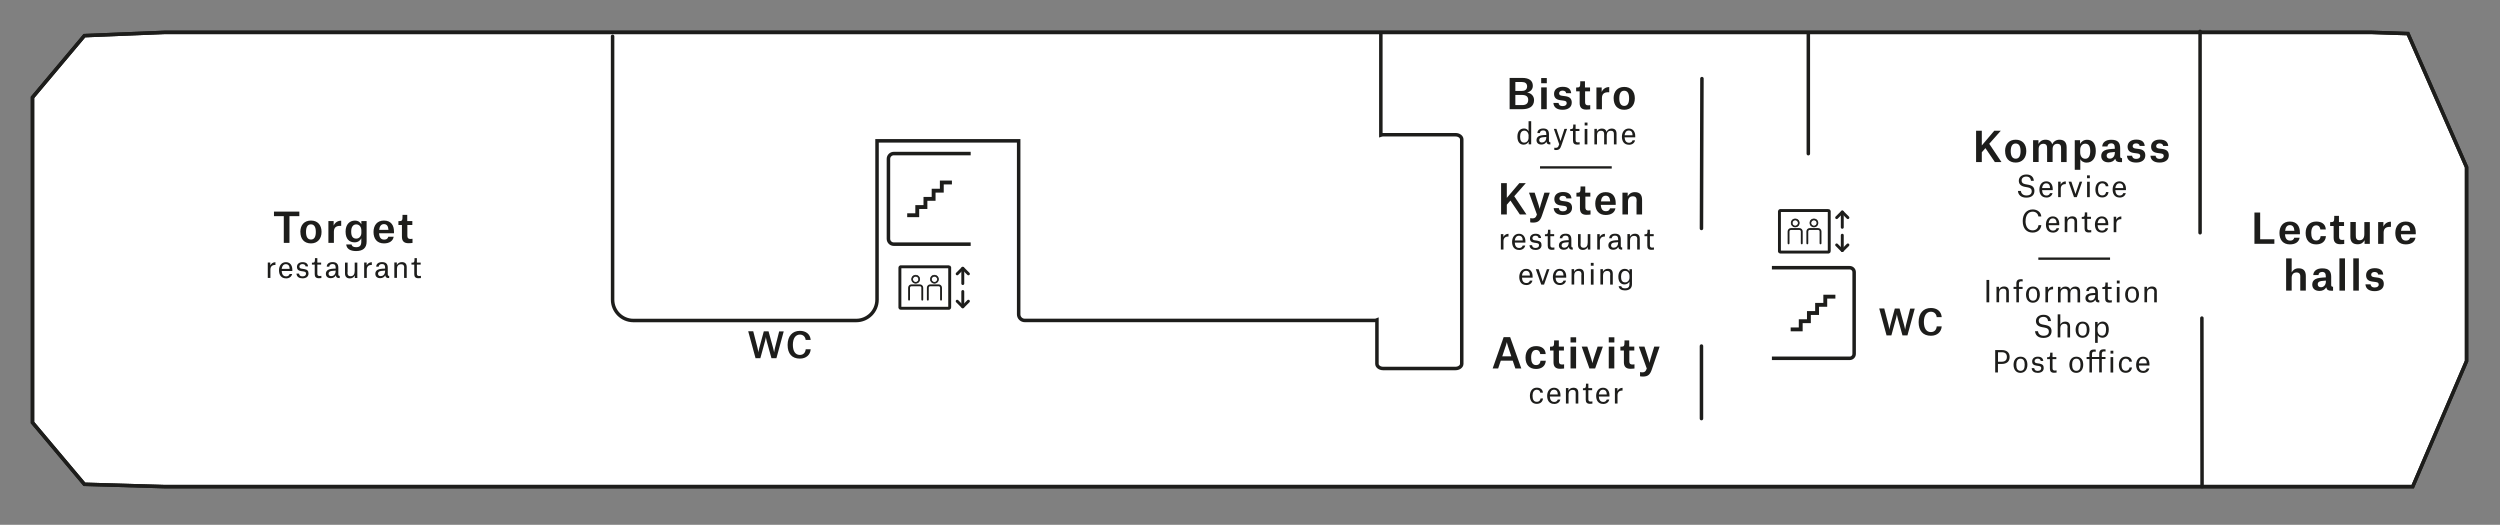<?xml version="1.0" encoding="UTF-8"?>
<svg xmlns="http://www.w3.org/2000/svg" viewBox="0 0 427.69 89.78">
  <rect x="0" y="0" width="427.69" height="89.78" fill="#808080" stroke="none"/>
  <defs>
    <style>.l,.m,.n,.o,.p,.q{fill:none;}.m{stroke-width:.4px;}.m,.r,.s,.n,.o,.p,.q{stroke:#1d1d1b;}.m,.r,.p,.q{stroke-miterlimit:10;}.t,.s{fill:white;}.u,.r{fill:#1d1d1b;}.r{stroke-width:.13px;}.s,.o{stroke-width:.6px;}.n{stroke-linejoin:round;stroke-width:.5px;}.n,.p{stroke-linecap:round;}.p,.q{stroke-width:.6px;}</style>
  </defs>
  <g id="a">
    <polygon class="s" points="411.94 5.75 421.97 28.6 421.97 61.77 412.76 83.25 405.76 83.25 28.13 83.25 14.44 82.85 5.56 72.29 5.56 44.44 5.56 16.66 14.44 6.1 28.13 5.54 405.76 5.54 411.94 5.75"></polygon>
  </g>
  <g id="b"></g>
  <g id="c">
    <polygon class="o" points="411.94 5.75 421.97 28.6 421.97 61.77 412.76 83.25 405.76 83.25 28.13 83.25 14.44 82.85 5.56 72.29 5.56 44.44 5.56 16.66 14.44 6.1 28.13 5.54 405.76 5.54 411.94 5.75"></polygon>
    <path class="l" d="M407.25,77.68l7.89-15.5c.09-.17,.13-.36,.13-.54V27.72c0-.17-.04-.33-.1-.49l-7.94-17.82c-.19-.43-.62-.71-1.1-.71h-29.55c-.66,0-1.2,.54-1.2,1.2V77.14c0,.66,.54,1.2,1.2,1.2h29.59c.45,0,.86-.25,1.07-.66Z"></path>
    <path class="u" d="M306.34,56.02v.66h2.05v-1.4h1.4v-1.4h1.4v-1.4h1.4v-1.4h1.4v-.66h-2.06v1.4h-1.4v1.4h-1.4v1.4h-1.4v1.4h-1.39Z"></path>
    <path class="q" d="M166.06,26.27h-13.16c-.5,0-.91,.41-.91,.91v13.68c0,.5,.41,.91,.91,.91h13.16"></path>
    <path class="u" d="M155.2,36.49v.66h2.05v-1.4h1.4v-1.4h1.4v-1.4h1.4v-1.4h1.4v-.66h-2.06v1.4h-1.4v1.4h-1.4v1.4h-1.4v1.4h-1.39Z"></path>
    <rect class="l" x="146.31" y="8.66" width="43.81" height="15.43" rx="1.47" ry="1.47"></rect>
    <rect class="l" x="223.17" y="56.5" width="5.02" height="22.79" rx="1.47" ry="1.47"></rect>
    <path class="l" d="M118.82,76.67v.22c0,1.33-1.07,2.4-2.4,2.4H17.8c-1.13,0-2.19-.53-2.85-1.43l-5.69-7.76c-.43-.58-.66-1.28-.66-2V19.87c0-.72,.23-1.41,.66-2l5.27-7.33c.66-.9,1.72-1.43,2.85-1.43H98.27c1.25,0,2.27,.99,2.27,2.21l.42,44.02c0,1.27,1.03,2.31,2.31,2.31h13.15c1.33,0,2.4,1.07,2.4,2.4v9.81l3.35,4.55"></path>
    <path class="l" d="M327.2,76.65c0,.86,.7,1.57,1.57,1.57h45.46c.66,0,1.2-.54,1.2-1.21V9.6c0-.57-.46-1.03-1.03-1.03h-64.01c-.57,0-1.03,.46-1.03,1.03V30.29c0,.57,.46,1.03,1.03,1.03h25.72c.99,0,1.79,.8,1.79,1.79v33.37c0,.78-.64,1.42-1.42,1.42h-7.88c-.77,0-1.4,.62-1.4,1.4v.34"></path>
    <rect class="t" x="372.38" y="40.64" width="8.68" height="7.02"></rect>
    <path class="l" d="M252.96,44.05c.04-3.13-1.83-11.77-2.9-16.95v-3.25c0-.44-.4-.8-.89-.8h-10.41c-.49,0-.89,.36-.89,.8V62.25c0,.44,.4,.8,.89,.8h10.41c.49,0,.89-.36,.89-.8v-2.15c.33-1.33,1.52-6.18,2.19-8.7,.78-2.94,.66-4.07,.7-7.34Z"></path>
    <line class="l" x1="291.18" y1="13.36" x2="291.08" y2="39.08"></line>
    <line class="l" x1="289.19" y1="45.43" x2="263.54" y2="45.48"></line>
    <path class="q" d="M303.13,61.3h13.31c.42,0,.76-.34,.76-.76v-13.98c0-.42-.34-.76-.76-.76h-13.31"></path>
    <path class="l" d="M174.26,9.74V53.78c0,.58,.47,1.04,1.04,1.04h0c.58,0,1.04-.47,1.04-1.04v-6.58c0-.58,.47-1.04,1.04-1.04h21.43c.58,0,1.04,.47,1.04,1.04v4.49c0,.58-.47,1.04-1.04,1.04h-12.07c-.58,0-1.04,.47-1.04,1.04h0c0,.58,.47,1.04,1.04,1.04h48.42c.58,0,1.04-.47,1.04-1.04V9.74c0-.58-.47-1.04-1.04-1.04h-59.87c-.58,0-1.04,.47-1.04,1.04Z"></path>
    <rect class="l" x="104.8" y="8.66" width="45.23" height="46.16" rx="3.56" ry="3.56"></rect>
  </g>
  <g id="d">
    <rect class="l" x="223.91" y="23.38" width="21.85" height="31.44"></rect>
  </g>
  <g id="e">
    <g></g>
  </g>
  <g id="f">
    <g>
      <line class="n" x1="315.17" y1="36.27" x2="315.17" y2="38.89"></line>
      <polyline class="n" points="314.21 41.9 315.17 42.86 316.13 41.9"></polyline>
      <g>
        <polyline class="n" points="314.21 37.23 315.17 36.27 316.13 37.23"></polyline>
        <line class="n" x1="315.17" y1="42.86" x2="315.17" y2="40.24"></line>
        <path class="n" d="M312.81,36.02h-8.26s-.07,.01-.09,.04h0s-.04,.06-.04,.09v6.84s.01,.07,.04,.09c.02,.02,.05,.04,.09,.04h8.26s.07-.01,.09-.04c.02-.02,.04-.06,.04-.09v-6.84s-.01-.07-.04-.09c-.02-.02-.06-.04-.09-.04h0Z"></path>
        <path class="r" d="M307.12,38.82c-.37,0-.68-.3-.68-.68s.3-.68,.68-.68,.68,.3,.68,.68-.3,.68-.68,.68Zm0-1.2c-.29,0-.53,.24-.53,.53s.24,.53,.53,.53,.53-.24,.53-.53-.24-.53-.53-.53Z"></path>
        <path class="u" d="M307.83,39.02h-1.44c-.32,0-.57,.26-.57,.57v2.05c0,.09,.07,.16,.16,.16s.16-.07,.16-.16v-2.05c0-.14,.11-.25,.25-.25h1.44c.14,0,.25,.11,.25,.25v2.05c0,.09,.07,.16,.16,.16s.16-.07,.16-.16v-2.05c0-.32-.26-.57-.57-.57Z"></path>
        <path class="r" d="M310.32,38.82c-.37,0-.68-.3-.68-.68s.3-.68,.68-.68,.68,.3,.68,.68-.3,.68-.68,.68Zm0-1.2c-.29,0-.53,.24-.53,.53s.24,.53,.53,.53,.53-.24,.53-.53-.24-.53-.53-.53Z"></path>
        <path class="u" d="M311.04,39.02h-1.44c-.32,0-.57,.26-.57,.57v2.05c0,.09,.07,.16,.16,.16s.16-.07,.16-.16v-2.05c0-.14,.11-.25,.25-.25h1.44c.14,0,.25,.11,.25,.25v2.05c0,.09,.07,.16,.16,.16s.16-.07,.16-.16v-2.05c0-.32-.26-.57-.57-.57Z"></path>
      </g>
    </g>
    <g>
      <line class="n" x1="164.71" y1="45.9" x2="164.71" y2="48.51"></line>
      <polyline class="n" points="163.75 51.53 164.71 52.49 165.67 51.53"></polyline>
      <g>
        <polyline class="n" points="163.75 46.85 164.71 45.89 165.67 46.85"></polyline>
        <line class="n" x1="164.71" y1="52.48" x2="164.71" y2="49.87"></line>
        <path class="n" d="M162.34,45.64h-8.26s-.07,.01-.09,.04h0s-.04,.06-.04,.09v6.84s.01,.07,.04,.09c.02,.02,.05,.04,.09,.04h8.26s.07-.01,.09-.04c.02-.02,.04-.06,.04-.09v-6.84s-.01-.07-.04-.09c-.02-.02-.06-.04-.09-.04h0Z"></path>
        <path class="r" d="M156.65,48.45c-.37,0-.68-.3-.68-.68s.3-.68,.68-.68,.68,.3,.68,.68-.3,.68-.68,.68Zm0-1.2c-.29,0-.53,.24-.53,.53s.24,.53,.53,.53,.53-.24,.53-.53-.24-.53-.53-.53Z"></path>
        <path class="u" d="M157.37,48.65h-1.44c-.32,0-.57,.26-.57,.57v2.05c0,.09,.07,.16,.16,.16s.16-.07,.16-.16v-2.05c0-.14,.11-.25,.25-.25h1.44c.14,0,.25,.11,.25,.25v2.05c0,.09,.07,.16,.16,.16s.16-.07,.16-.16v-2.05c0-.32-.26-.57-.57-.57Z"></path>
        <path class="r" d="M159.86,48.45c-.37,0-.68-.3-.68-.68s.3-.68,.68-.68,.68,.3,.68,.68-.3,.68-.68,.68Zm0-1.2c-.29,0-.53,.24-.53,.53s.24,.53,.53,.53,.53-.24,.53-.53-.24-.53-.53-.53Z"></path>
        <path class="u" d="M160.58,48.65h-1.44c-.32,0-.57,.26-.57,.57v2.05c0,.09,.07,.16,.16,.16s.16-.07,.16-.16v-2.05c0-.14,.11-.25,.25-.25h1.44c.14,0,.25,.11,.25,.25v2.05c0,.09,.07,.16,.16,.16s.16-.07,.16-.16v-2.05c0-.32-.26-.57-.57-.57Z"></path>
      </g>
    </g>
  </g>
  <g id="g">
    <line class="m" x1="348.71" y1="44.25" x2="360.98" y2="44.25"></line>
    <line class="p" x1="309.36" y1="5.6" x2="309.36" y2="26.29"></line>
    <line class="p" x1="291.16" y1="13.45" x2="291.08" y2="39.08"></line>
    <line class="p" x1="291.08" y1="59.2" x2="291.08" y2="71.61"></line>
    <path class="p" d="M104.8,6.21V51.27c0,1.96,1.59,3.56,3.56,3.56h38.12c1.96,0,3.56-1.59,3.56-3.56V24.09h24.23v29.69c0,.58,.47,1.04,1.04,1.04h59.87c.13,0,.26-.03,.38-.08v7.5c0,.44,.47,.8,1.06,.8h12.39c.58,0,1.06-.36,1.06-.8V23.85c0-.44-.47-.8-1.06-.8h-12.39c-.14,0-.27,.02-.39,.06V5.74"></path>
    <line class="p" x1="376.38" y1="5.37" x2="376.38" y2="39.82"></line>
    <line class="p" x1="376.69" y1="54.42" x2="376.72" y2="83.25"></line>
    <line class="m" x1="263.46" y1="28.64" x2="275.73" y2="28.64"></line>
  </g>
  <g id="h"></g>
  <g id="i">
    <g>
      <path class="u" d="M129.25,61.26l-1.25-4.59h.86l.73,2.84c.12,.46,.14,.76,.14,.76h.01s.03-.29,.16-.75l.77-2.84h.81l.78,2.84c.13,.46,.17,.76,.17,.76h.01s.03-.29,.14-.75l.72-2.84h.78l-1.25,4.59h-.85l-.8-2.88c-.13-.46-.15-.73-.15-.73h-.01s-.02,.26-.15,.72l-.79,2.89h-.86Z"></path>
      <path class="u" d="M135.64,58.99c0,1.1,.44,1.73,1.19,1.73,.64,0,.95-.42,1.01-.97h.85c-.06,.94-.76,1.6-1.85,1.6-1.34,0-2.1-.83-2.1-2.34s.82-2.41,2.1-2.41c1,0,1.77,.53,1.85,1.56h-.86c-.05-.51-.4-.92-.99-.92-.73,0-1.2,.64-1.2,1.75Z"></path>
    </g>
    <g>
      <path class="u" d="M322.74,57.36l-1.25-4.59h.86l.73,2.84c.12,.46,.14,.76,.14,.76h.01s.03-.29,.16-.75l.77-2.84h.81l.78,2.84c.13,.46,.17,.76,.17,.76h.01s.03-.29,.14-.75l.72-2.84h.78l-1.25,4.59h-.85l-.8-2.88c-.13-.46-.15-.73-.15-.73h-.01s-.02,.26-.15,.72l-.79,2.89h-.86Z"></path>
      <path class="u" d="M329.13,55.08c0,1.1,.44,1.73,1.19,1.73,.64,0,.95-.42,1.01-.97h.85c-.06,.94-.76,1.6-1.85,1.6-1.34,0-2.1-.83-2.1-2.34s.82-2.41,2.1-2.41c1,0,1.77,.53,1.85,1.56h-.86c-.05-.51-.4-.92-.99-.92-.73,0-1.2,.64-1.2,1.75Z"></path>
    </g>
  </g>
  <g id="j"></g>
  <g id="k">
    <g>
      <path class="u" d="M258.79,61.7h-2.04l-.45,1.33h-.94l1.88-5.36h1.11l1.91,5.36h-1.02l-.45-1.33Zm-1.23-2.42l-.56,1.68h1.55l-.56-1.68c-.14-.41-.2-.74-.2-.74h-.01s-.08,.35-.21,.74Z"></path>
      <path class="u" d="M263.5,60.57c-.04-.39-.25-.71-.71-.71-.61,0-.85,.58-.85,1.3,0,.67,.17,1.3,.84,1.3,.56,0,.74-.42,.76-.75h.91c-.06,.94-.75,1.41-1.67,1.41-1.16,0-1.8-.74-1.8-1.95s.69-1.96,1.81-1.96c.91,0,1.6,.43,1.64,1.36h-.92Z"></path>
      <path class="u" d="M266.68,58.24v1.06h.87v.67h-.85v1.84c0,.39,.15,.55,.53,.55,.16,0,.35-.03,.35-.03v.71c-.09,.01-.36,.05-.68,.05-.74,0-1.13-.33-1.13-1.11v-2.01h-.6v-.66h.13c.48,0,.57-.1,.57-.8v-.27h.82Z"></path>
      <path class="u" d="M268.68,57.7h.96v.89h-.96v-.89Zm0,1.6h.95v3.73h-.95v-3.73Z"></path>
      <path class="u" d="M270.6,59.3h.95l.67,2.07c.13,.38,.2,.75,.2,.75h.01s.08-.37,.2-.75l.68-2.07h.9l-1.32,3.73h-.98l-1.32-3.73Z"></path>
      <path class="u" d="M275.22,57.7h.96v.89h-.96v-.89Zm0,1.6h.95v3.73h-.95v-3.73Z"></path>
      <path class="u" d="M278.72,58.24v1.06h.87v.67h-.85v1.84c0,.39,.15,.55,.53,.55,.16,0,.35-.03,.35-.03v.71c-.09,.01-.36,.05-.68,.05-.74,0-1.13-.33-1.13-1.11v-2.01h-.6v-.66h.13c.48,0,.57-.1,.57-.8v-.27h.82Z"></path>
      <path class="u" d="M280.37,59.3h.96l.67,2.09c.13,.38,.17,.68,.17,.68h.01s.06-.29,.18-.68l.64-2.09h.92l-1.33,3.89c-.29,.86-.62,1.23-1.53,1.23-.28,0-.44-.03-.49-.05v-.71c.08,.02,.23,.04,.36,.04,.43,0,.59-.15,.74-.53l.05-.13-1.36-3.75Z"></path>
      <path class="u" d="M263.51,67.19c-.03-.27-.22-.52-.6-.52-.48,0-.73,.42-.73,1.03s.19,1.04,.72,1.04c.5,0,.63-.37,.65-.57h.42c-.06,.61-.5,.92-1.07,.92-.76,0-1.17-.53-1.17-1.37s.44-1.4,1.18-1.4c.53,0,1,.24,1.05,.86h-.44Z"></path>
      <path class="u" d="M265.87,69.1c-.81,0-1.19-.59-1.19-1.37s.42-1.4,1.18-1.4,1.1,.61,1.1,1.28v.23h-1.82c.03,.55,.25,.92,.75,.92,.44,0,.56-.26,.6-.41h.44c-.1,.46-.49,.76-1.05,.76Zm.63-1.65c-.01-.44-.19-.78-.65-.78-.42,0-.65,.33-.71,.81h1.35v-.03Z"></path>
      <path class="u" d="M269.57,67.41c0-.19,0-.4-.09-.53-.09-.13-.24-.18-.42-.18-.49,0-.72,.31-.72,.75v1.58h-.45v-2.64h.43v.45h0c.12-.27,.43-.51,.85-.51,.51,0,.84,.24,.84,.87v1.84h-.45v-1.63Z"></path>
      <path class="u" d="M271.73,65.63v.77h.65v.35h-.65v1.56c0,.28,.12,.39,.4,.39,.14,0,.29-.03,.29-.03v.38s-.19,.03-.42,.03c-.52,0-.72-.25-.72-.7v-1.63h-.48v-.33h.08c.36,0,.44-.08,.44-.59v-.19h.41Z"></path>
      <path class="u" d="M274.25,69.1c-.81,0-1.19-.59-1.19-1.37s.42-1.4,1.18-1.4,1.1,.61,1.1,1.28v.23h-1.82c.03,.55,.25,.92,.75,.92,.44,0,.56-.26,.6-.41h.44c-.1,.46-.49,.76-1.05,.76Zm.63-1.65c-.01-.44-.19-.78-.65-.78-.42,0-.65,.33-.71,.81h1.35v-.03Z"></path>
      <path class="u" d="M276.27,66.4h.43v.5h0c.12-.28,.45-.55,.84-.55h.04v.47h-.08c-.47,0-.78,.27-.78,.78v1.44h-.45v-2.64Z"></path>
    </g>
    <g>
      <path class="u" d="M51.2,36.98h-1.68v4.57h-.97v-4.57h-1.68v-.78h4.34v.78Z"></path>
      <path class="u" d="M51.38,39.68c0-1.2,.69-1.95,1.82-1.95s1.81,.75,1.81,1.95-.72,1.96-1.81,1.96c-1.16,0-1.81-.76-1.81-1.96Zm.97,0c0,.79,.25,1.3,.85,1.3s.83-.53,.83-1.3-.23-1.3-.84-1.3-.84,.54-.84,1.3Z"></path>
      <path class="u" d="M56.19,37.82h.89v.76h.01c.2-.5,.7-.82,1.22-.82h.06v.88h-.18c-.67,0-1.07,.28-1.07,1v1.91h-.94v-3.73Z"></path>
      <path class="u" d="M59.23,41.82h.91c.07,.29,.26,.47,.78,.47,.6,0,.89-.25,.89-.97v-.53h-.01c-.15,.31-.52,.67-1.12,.67-.91,0-1.56-.54-1.56-1.84,0-1.22,.69-1.88,1.6-1.88,.59,0,.93,.31,1.09,.62h.01v-.54h.9v3.51c0,1.1-.64,1.62-1.81,1.62-1,0-1.61-.39-1.68-1.12Zm2.59-2.37c0-.65-.35-1.06-.88-1.06s-.86,.44-.86,1.22,.25,1.21,.87,1.21c.51,0,.87-.43,.87-.97v-.4Z"></path>
      <path class="u" d="M65.69,41.64c-1.18,0-1.79-.78-1.79-1.95s.65-1.96,1.78-1.96c1.23,0,1.72,.84,1.72,1.88v.3h-2.55c.04,.71,.31,1.08,.87,1.08,.5,0,.65-.27,.71-.49h.92c-.12,.71-.71,1.14-1.67,1.14Zm.76-2.36c-.04-.56-.25-.94-.77-.94-.48,0-.75,.37-.81,.98h1.58v-.04Z"></path>
      <path class="u" d="M69.67,36.76v1.06h.87v.67h-.85v1.84c0,.39,.15,.55,.53,.55,.16,0,.35-.03,.35-.03v.71c-.09,.01-.36,.05-.68,.05-.74,0-1.13-.33-1.13-1.11v-2.01h-.6v-.66h.13c.48,0,.57-.1,.57-.8v-.27h.82Z"></path>
      <path class="u" d="M45.81,44.91h.43v.5h0c.12-.28,.45-.55,.84-.55h.04v.47h-.08c-.47,0-.78,.27-.78,.78v1.44h-.45v-2.64Z"></path>
      <path class="u" d="M48.92,47.62c-.81,0-1.19-.59-1.19-1.37s.42-1.4,1.18-1.4,1.1,.61,1.1,1.28v.23h-1.82c.03,.55,.25,.92,.75,.92,.44,0,.56-.26,.6-.41h.44c-.1,.46-.49,.76-1.05,.76Zm.63-1.65c0-.44-.19-.78-.65-.78-.42,0-.65,.33-.71,.81h1.35v-.03Z"></path>
      <path class="u" d="M52.27,45.57c-.02-.24-.21-.39-.53-.39s-.52,.18-.52,.43c0,.22,.13,.32,.4,.36l.41,.06c.55,.09,.75,.31,.75,.77,0,.53-.43,.82-1.03,.82-.55,0-1-.25-1.03-.81h.44c.02,.21,.14,.47,.6,.47,.36,0,.59-.17,.59-.45,0-.21-.05-.33-.42-.39l-.41-.06c-.47-.07-.72-.27-.72-.73s.36-.8,.96-.8,.9,.27,.94,.73h-.43Z"></path>
      <path class="u" d="M54.29,44.15v.77h.65v.35h-.65v1.56c0,.28,.12,.39,.4,.39,.14,0,.29-.03,.29-.03v.38s-.19,.03-.42,.03c-.52,0-.72-.25-.72-.7v-1.63h-.48v-.33h.08c.36,0,.44-.08,.44-.59v-.19h.41Z"></path>
      <path class="u" d="M55.9,45.63c0-.47,.37-.79,1-.79s.98,.28,.98,.98v1.08c0,.21,.04,.3,.24,.3v.37h-.06c-.42,0-.56-.15-.61-.47h-.01c-.14,.31-.46,.49-.85,.49-.53,0-.84-.29-.84-.76,0-.29,.13-.53,.4-.67,.28-.15,.69-.2,1.28-.21v-.12c0-.48-.18-.66-.55-.66-.39,0-.54,.23-.55,.45h-.43Zm1.53,.72v-.06c-.57,.03-.9,.07-1.07,.2-.1,.08-.15,.19-.15,.33,0,.27,.17,.42,.46,.42,.34,0,.75-.23,.75-.88Z"></path>
      <path class="u" d="M59.45,46.54c0,.19,0,.41,.1,.54,.09,.12,.23,.18,.41,.18,.49,0,.72-.33,.72-.91v-1.43h.45v2.64h-.43v-.45h0c-.12,.27-.41,.52-.83,.52-.51,0-.85-.25-.85-.87v-1.84h.45v1.62Z"></path>
      <path class="u" d="M62.3,44.91h.43v.5h0c.12-.28,.45-.55,.84-.55h.04v.47h-.08c-.47,0-.78,.27-.78,.78v1.44h-.45v-2.64Z"></path>
      <path class="u" d="M64.36,45.63c0-.47,.37-.79,1-.79s.98,.28,.98,.98v1.08c0,.21,.04,.3,.24,.3v.37h-.06c-.42,0-.56-.15-.61-.47h-.01c-.14,.31-.46,.49-.85,.49-.53,0-.84-.29-.84-.76,0-.29,.13-.53,.4-.67,.28-.15,.69-.2,1.28-.21v-.12c0-.48-.18-.66-.55-.66-.39,0-.54,.23-.55,.45h-.43Zm1.53,.72v-.06c-.57,.03-.9,.07-1.07,.2-.1,.08-.15,.19-.15,.33,0,.27,.17,.42,.46,.42,.34,0,.75-.23,.75-.88Z"></path>
      <path class="u" d="M69.15,45.92c0-.19,0-.4-.1-.53-.09-.13-.24-.18-.42-.18-.49,0-.72,.31-.72,.75v1.58h-.45v-2.64h.43v.45h0c.13-.27,.43-.51,.85-.51,.51,0,.84,.24,.84,.87v1.84h-.45v-1.63Z"></path>
      <path class="u" d="M71.32,44.15v.77h.65v.35h-.65v1.56c0,.28,.12,.39,.4,.39,.14,0,.29-.03,.29-.03v.38s-.19,.03-.42,.03c-.52,0-.72-.25-.72-.7v-1.63h-.48v-.33h.08c.36,0,.44-.08,.44-.59v-.19h.41Z"></path>
    </g>
    <g>
      <path class="u" d="M258.26,18.69v-5.36h2.19c1.11,0,1.78,.45,1.78,1.34,0,.64-.42,1.02-.95,1.14v.02c.67,.11,1.16,.6,1.16,1.29,0,1.1-.84,1.56-2.01,1.56h-2.16Zm2.06-3.13c.52,0,.93-.2,.93-.78,0-.5-.34-.75-.88-.75h-1.13v1.53h1.08Zm.05,2.42c.66,0,1.07-.23,1.07-.91,0-.58-.41-.83-1.1-.83h-1.1v1.74h1.13Z"></path>
      <path class="u" d="M263.66,13.35h.96v.89h-.96v-.89Zm0,1.6h.95v3.73h-.95v-3.73Z"></path>
      <path class="u" d="M267.93,15.96c-.02-.27-.23-.46-.61-.46s-.59,.2-.59,.46c0,.25,.14,.37,.48,.42l.61,.08c.72,.1,1.07,.43,1.07,1.09,0,.81-.65,1.23-1.56,1.23-.98,0-1.53-.42-1.58-1.17h.88c.03,.27,.19,.54,.71,.54,.41,0,.68-.18,.68-.49,0-.25-.1-.39-.5-.44l-.59-.08c-.69-.09-1.07-.42-1.07-1.09s.5-1.2,1.48-1.2,1.39,.43,1.45,1.09h-.85Z"></path>
      <path class="u" d="M271.15,13.9v1.06h.87v.67h-.85v1.84c0,.39,.15,.55,.53,.55,.16,0,.35-.03,.35-.03v.71c-.09,.01-.36,.05-.68,.05-.74,0-1.13-.33-1.13-1.11v-2.01h-.6v-.66h.13c.48,0,.57-.1,.57-.8v-.27h.82Z"></path>
      <path class="u" d="M273.12,14.96h.89v.76h.01c.2-.5,.7-.82,1.22-.82h.06v.88h-.18c-.67,0-1.07,.28-1.07,1v1.91h-.94v-3.73Z"></path>
      <path class="u" d="M276.05,16.82c0-1.2,.69-1.95,1.82-1.95s1.81,.75,1.81,1.95-.72,1.96-1.81,1.96c-1.16,0-1.81-.76-1.81-1.96Zm.97,0c0,.79,.25,1.3,.85,1.3s.83-.53,.83-1.3-.23-1.3-.84-1.3-.84,.54-.84,1.3Z"></path>
      <path class="u" d="M261.95,24.69h-.43v-.44h-.02c-.14,.26-.43,.5-.83,.5-.56,0-1.08-.35-1.08-1.37,0-.91,.47-1.4,1.14-1.4,.4,0,.65,.22,.76,.47h.01v-1.71h.45v3.94Zm-.44-1.42c0-.56-.3-.92-.72-.92-.51,0-.74,.4-.74,1.02s.18,1.03,.7,1.03c.47,0,.75-.37,.75-.85v-.28Z"></path>
      <path class="u" d="M263.01,22.77c0-.47,.37-.79,1-.79s.98,.28,.98,.98v1.08c0,.21,.04,.3,.24,.3v.37h-.06c-.42,0-.56-.15-.61-.47h-.01c-.14,.31-.46,.49-.85,.49-.53,0-.84-.29-.84-.76,0-.29,.13-.53,.4-.67,.28-.15,.69-.2,1.28-.21v-.12c0-.48-.18-.66-.55-.66-.39,0-.54,.23-.55,.45h-.43Zm1.53,.72v-.06c-.57,.03-.9,.07-1.07,.2-.1,.08-.15,.19-.15,.33,0,.27,.17,.42,.46,.42,.34,0,.75-.23,.75-.88Z"></path>
      <path class="u" d="M265.82,22.05h.45l.55,1.65c.09,.25,.13,.41,.13,.41h.02s.04-.16,.13-.42l.54-1.65h.45l-.96,2.8c-.21,.61-.39,.83-.96,.83-.1,0-.2-.02-.27-.03v-.37c.09,.02,.19,.02,.23,.02,.34,0,.45-.12,.56-.48l.05-.14-.92-2.64Z"></path>
      <path class="u" d="M269.55,21.29v.77h.65v.35h-.65v1.56c0,.28,.12,.39,.4,.39,.14,0,.29-.03,.29-.03v.38s-.19,.03-.42,.03c-.52,0-.72-.25-.72-.7v-1.63h-.48v-.33h.08c.36,0,.44-.08,.44-.59v-.19h.41Z"></path>
      <path class="u" d="M271.1,20.97h.48v.49h-.48v-.49Zm0,1.09h.46v2.64h-.46v-2.64Z"></path>
      <path class="u" d="M272.76,22.05h.43v.45h0c.12-.27,.43-.51,.85-.51s.7,.18,.8,.55h.01c.1-.27,.43-.55,.86-.55,.5,0,.84,.24,.84,.87v1.84h-.45v-1.63c0-.19,0-.4-.1-.53-.09-.12-.23-.17-.41-.17-.49,0-.71,.31-.71,.75v1.58h-.45v-1.63c0-.19,0-.39-.1-.52-.09-.13-.24-.18-.41-.18-.49,0-.71,.31-.71,.74v1.59h-.45v-2.64Z"></path>
      <path class="u" d="M278.66,24.76c-.81,0-1.19-.59-1.19-1.37s.42-1.4,1.18-1.4,1.1,.61,1.1,1.28v.23h-1.82c.03,.55,.25,.92,.75,.92,.44,0,.56-.26,.6-.41h.44c-.1,.46-.49,.76-1.05,.76Zm.63-1.65c0-.44-.19-.78-.65-.78-.42,0-.65,.33-.71,.81h1.35v-.03Z"></path>
      <path class="u" d="M257.78,36.69h-.98v-5.36h.98v2.52l2.14-2.52h1.11l-1.98,2.24,2.09,3.12h-1.13l-1.61-2.38-.62,.71v1.67Z"></path>
      <path class="u" d="M261.58,32.96h.96l.67,2.09c.13,.38,.17,.68,.17,.68h.01s.06-.29,.18-.68l.64-2.09h.92l-1.33,3.89c-.29,.86-.62,1.23-1.53,1.23-.28,0-.44-.03-.49-.05v-.71c.08,.02,.23,.04,.36,.04,.43,0,.59-.15,.74-.53l.05-.13-1.36-3.75Z"></path>
      <path class="u" d="M267.98,33.96c-.02-.27-.23-.46-.61-.46s-.59,.2-.59,.46c0,.25,.14,.37,.48,.42l.61,.08c.72,.1,1.07,.43,1.07,1.09,0,.81-.65,1.23-1.56,1.23-.98,0-1.53-.42-1.58-1.17h.88c.03,.27,.19,.54,.71,.54,.41,0,.68-.18,.68-.49,0-.25-.1-.39-.5-.44l-.59-.08c-.69-.09-1.07-.42-1.07-1.09s.5-1.2,1.48-1.2,1.39,.43,1.45,1.09h-.85Z"></path>
      <path class="u" d="M271.2,31.9v1.06h.87v.67h-.85v1.84c0,.39,.15,.55,.53,.55,.16,0,.35-.03,.35-.03v.71c-.09,.01-.36,.05-.68,.05-.74,0-1.13-.33-1.13-1.11v-2.01h-.6v-.66h.13c.48,0,.57-.1,.57-.8v-.27h.82Z"></path>
      <path class="u" d="M274.7,36.78c-1.18,0-1.79-.78-1.79-1.95s.65-1.96,1.78-1.96c1.23,0,1.72,.84,1.72,1.88v.3h-2.55c.04,.71,.31,1.08,.87,1.08,.5,0,.65-.27,.71-.49h.92c-.12,.71-.71,1.14-1.67,1.14Zm.76-2.36c-.04-.56-.25-.94-.77-.94-.48,0-.75,.37-.81,.98h1.58v-.04Z"></path>
      <path class="u" d="M279.99,34.47c0-.27,0-.51-.12-.67-.11-.15-.29-.22-.52-.22-.56,0-.84,.36-.84,.92v2.19h-.95v-3.73h.9v.62h.01c.2-.38,.59-.71,1.21-.71,.83,0,1.24,.43,1.24,1.33v2.49h-.95v-2.22Z"></path>
      <path class="u" d="M256.76,40.05h.43v.5h0c.12-.28,.45-.55,.84-.55h.04v.47h-.08c-.47,0-.78,.27-.78,.78v1.44h-.45v-2.64Z"></path>
      <path class="u" d="M259.87,42.76c-.81,0-1.19-.59-1.19-1.37s.42-1.4,1.18-1.4,1.1,.61,1.1,1.28v.23h-1.82c.03,.55,.25,.92,.75,.92,.44,0,.56-.26,.6-.41h.44c-.1,.46-.49,.76-1.05,.76Zm.63-1.65c0-.44-.19-.78-.65-.78-.42,0-.65,.33-.71,.81h1.35v-.03Z"></path>
      <path class="u" d="M263.21,40.71c-.02-.24-.21-.39-.53-.39s-.52,.18-.52,.43c0,.22,.13,.32,.4,.36l.41,.06c.55,.09,.75,.31,.75,.77,0,.53-.43,.82-1.03,.82-.55,0-1-.25-1.03-.81h.44c.02,.21,.14,.47,.6,.47,.36,0,.59-.17,.59-.45,0-.21-.05-.33-.42-.39l-.41-.06c-.47-.07-.72-.27-.72-.73s.36-.8,.96-.8,.9,.27,.94,.73h-.43Z"></path>
      <path class="u" d="M265.23,39.29v.77h.65v.35h-.65v1.56c0,.28,.12,.39,.4,.39,.14,0,.29-.03,.29-.03v.38s-.19,.03-.42,.03c-.52,0-.72-.25-.72-.7v-1.63h-.48v-.33h.08c.36,0,.44-.08,.44-.59v-.19h.41Z"></path>
      <path class="u" d="M266.84,40.77c0-.47,.37-.79,1-.79s.98,.28,.98,.98v1.08c0,.21,.04,.3,.24,.3v.37h-.06c-.42,0-.56-.15-.61-.47h-.01c-.14,.31-.46,.49-.85,.49-.53,0-.84-.29-.84-.76,0-.29,.13-.53,.4-.67,.28-.15,.69-.2,1.28-.21v-.12c0-.48-.18-.66-.55-.66-.39,0-.54,.23-.55,.45h-.43Zm1.53,.72v-.06c-.57,.03-.9,.07-1.07,.2-.1,.08-.15,.19-.15,.33,0,.27,.17,.42,.46,.42,.34,0,.75-.23,.75-.88Z"></path>
      <path class="u" d="M270.39,41.67c0,.19,0,.41,.1,.54,.09,.12,.23,.18,.41,.18,.49,0,.72-.33,.72-.91v-1.43h.45v2.64h-.43v-.45h0c-.12,.27-.41,.52-.83,.52-.51,0-.85-.25-.85-.87v-1.84h.45v1.62Z"></path>
      <path class="u" d="M273.25,40.05h.43v.5h0c.12-.28,.45-.55,.84-.55h.04v.47h-.08c-.47,0-.78,.27-.78,.78v1.44h-.45v-2.64Z"></path>
      <path class="u" d="M275.3,40.77c0-.47,.37-.79,1-.79s.98,.28,.98,.98v1.08c0,.21,.04,.3,.24,.3v.37h-.06c-.42,0-.56-.15-.61-.47h-.01c-.14,.31-.46,.49-.85,.49-.53,0-.84-.29-.84-.76,0-.29,.13-.53,.4-.67,.28-.15,.69-.2,1.28-.21v-.12c0-.48-.18-.66-.55-.66-.39,0-.54,.23-.55,.45h-.43Zm1.53,.72v-.06c-.57,.03-.9,.07-1.07,.2-.1,.08-.15,.19-.15,.33,0,.27,.17,.42,.46,.42,.34,0,.75-.23,.75-.88Z"></path>
      <path class="u" d="M280.1,41.06c0-.19,0-.4-.1-.53-.09-.13-.24-.18-.42-.18-.49,0-.72,.31-.72,.75v1.58h-.45v-2.64h.43v.45h0c.13-.27,.43-.51,.85-.51,.51,0,.84,.24,.84,.87v1.84h-.45v-1.63Z"></path>
      <path class="u" d="M282.26,39.29v.77h.65v.35h-.65v1.56c0,.28,.12,.39,.4,.39,.14,0,.29-.03,.29-.03v.38s-.19,.03-.42,.03c-.52,0-.72-.25-.72-.7v-1.63h-.48v-.33h.08c.36,0,.44-.08,.44-.59v-.19h.41Z"></path>
      <path class="u" d="M261.1,48.76c-.81,0-1.19-.59-1.19-1.37s.42-1.4,1.18-1.4,1.1,.61,1.1,1.28v.23h-1.82c.03,.55,.25,.92,.75,.92,.44,0,.56-.26,.6-.41h.44c-.1,.46-.49,.76-1.05,.76Zm.63-1.65c-.01-.44-.19-.78-.65-.78-.42,0-.65,.33-.71,.81h1.35v-.03Z"></path>
      <path class="u" d="M262.76,46.05h.46l.57,1.7c.08,.22,.13,.42,.13,.42h0s.06-.2,.13-.42l.59-1.7h.43l-.92,2.64h-.48l-.93-2.64Z"></path>
      <path class="u" d="M266.85,48.76c-.81,0-1.19-.59-1.19-1.37s.42-1.4,1.18-1.4,1.1,.61,1.1,1.28v.23h-1.82c.03,.55,.25,.92,.75,.92,.44,0,.56-.26,.6-.41h.44c-.1,.46-.49,.76-1.05,.76Zm.63-1.65c-.01-.44-.19-.78-.65-.78-.42,0-.65,.33-.71,.81h1.35v-.03Z"></path>
      <path class="u" d="M270.55,47.06c0-.19,0-.4-.1-.53-.09-.13-.24-.18-.42-.18-.49,0-.72,.31-.72,.75v1.58h-.45v-2.64h.43v.45h0c.13-.27,.43-.51,.85-.51,.51,0,.84,.24,.84,.87v1.84h-.45v-1.63Z"></path>
      <path class="u" d="M272.15,44.97h.48v.49h-.48v-.49Zm.01,1.09h.46v2.64h-.46v-2.64Z"></path>
      <path class="u" d="M275.48,47.06c0-.19,0-.4-.1-.53-.09-.13-.24-.18-.42-.18-.49,0-.72,.31-.72,.75v1.58h-.45v-2.64h.43v.45h0c.13-.27,.43-.51,.85-.51,.51,0,.84,.24,.84,.87v1.84h-.45v-1.63Z"></path>
      <path class="u" d="M276.92,48.96h.44c.05,.23,.22,.37,.65,.37,.5,0,.75-.19,.75-.77v-.39h0c-.13,.26-.45,.49-.84,.49-.55,0-1.06-.35-1.06-1.32,0-.87,.46-1.35,1.11-1.35,.43,0,.68,.24,.79,.48h0v-.42h.43v2.57c0,.74-.49,1.06-1.2,1.06-.5,0-1.02-.19-1.08-.73Zm1.85-1.73c0-.53-.3-.89-.75-.89s-.7,.4-.7,.99,.17,.98,.72,.98c.43,0,.73-.37,.73-.82v-.27Z"></path>
    </g>
    <g>
      <path class="u" d="M339.04,27.72h-.98v-5.36h.98v2.52l2.14-2.52h1.11l-1.98,2.24,2.09,3.12h-1.13l-1.61-2.38-.62,.71v1.67Z"></path>
      <path class="u" d="M343.02,25.85c0-1.2,.69-1.95,1.82-1.95s1.81,.75,1.81,1.95-.72,1.96-1.81,1.96c-1.16,0-1.81-.76-1.81-1.96Zm.97,0c0,.79,.25,1.3,.85,1.3s.83-.53,.83-1.3-.23-1.3-.84-1.3-.84,.54-.84,1.3Z"></path>
      <path class="u" d="M347.83,23.99h.9v.62h.01c.19-.37,.58-.71,1.19-.71,.64,0,1.01,.29,1.15,.78h.01c.15-.36,.57-.78,1.23-.78,.81,0,1.23,.43,1.23,1.33v2.49h-.95v-2.23c0-.27,0-.5-.12-.67-.11-.15-.29-.22-.51-.22-.54,0-.82,.36-.82,.92v2.19h-.94v-2.23c0-.27-.01-.5-.12-.66-.11-.15-.29-.22-.51-.22-.55,0-.82,.36-.82,.92v2.19h-.95v-3.73Z"></path>
      <path class="u" d="M354.94,23.99h.91v.62h.01c.19-.36,.59-.7,1.18-.7,.84,0,1.5,.53,1.5,1.93,0,1.28-.65,1.98-1.58,1.98-.54,0-.92-.28-1.06-.58h-.01v1.81h-.95v-5.05Zm1.8,3.17c.55,0,.85-.46,.85-1.32,0-.79-.24-1.26-.85-1.26-.52,0-.87,.43-.87,1.06v.4c0,.64,.29,1.12,.88,1.12Z"></path>
      <path class="u" d="M359.64,25.07c.03-.71,.6-1.16,1.54-1.16,1.11,0,1.53,.46,1.53,1.45v1.37c0,.24,.07,.33,.32,.33v.68h-.27c-.55,0-.79-.14-.89-.57h-.02c-.22,.39-.61,.6-1.15,.6-.76,0-1.23-.41-1.23-1.09,0-.43,.18-.74,.56-.94,.39-.2,.96-.25,1.76-.29v-.19c0-.5-.2-.74-.62-.74s-.62,.25-.63,.54h-.9Zm2.16,1.04v-.11c-.66,.04-1.01,.09-1.21,.23-.13,.09-.19,.23-.19,.41,0,.31,.2,.5,.55,.5,.41,0,.85-.31,.85-1.04Z"></path>
      <path class="u" d="M366.05,24.99c-.02-.27-.23-.46-.61-.46s-.59,.2-.59,.46c0,.25,.14,.37,.48,.42l.61,.08c.72,.1,1.07,.43,1.07,1.09,0,.81-.65,1.23-1.56,1.23-.98,0-1.53-.42-1.58-1.17h.88c.03,.27,.19,.54,.71,.54,.41,0,.68-.18,.68-.49,0-.25-.1-.39-.5-.44l-.59-.08c-.69-.09-1.07-.42-1.07-1.09s.5-1.2,1.48-1.2,1.39,.43,1.45,1.09h-.85Z"></path>
      <path class="u" d="M370.07,24.99c-.02-.27-.23-.46-.61-.46s-.59,.2-.59,.46c0,.25,.14,.37,.48,.42l.61,.08c.72,.1,1.07,.43,1.07,1.09,0,.81-.65,1.23-1.56,1.23-.98,0-1.53-.42-1.58-1.17h.88c.03,.27,.19,.54,.71,.54,.41,0,.68-.18,.68-.49,0-.25-.1-.39-.5-.44l-.59-.08c-.69-.09-1.07-.42-1.07-1.09s.5-1.2,1.48-1.2,1.39,.43,1.45,1.09h-.85Z"></path>
      <path class="u" d="M347.45,30.92c-.04-.38-.26-.71-.8-.71s-.8,.29-.8,.66,.19,.55,.64,.64l.54,.1c.75,.14,1.01,.5,1.01,1.05,0,.7-.48,1.15-1.39,1.15s-1.39-.48-1.43-1.15h.49c.06,.41,.34,.78,.96,.78,.68,0,.91-.33,.91-.74,0-.33-.18-.56-.65-.64l-.54-.1c-.75-.14-1.02-.54-1.02-1.04,0-.62,.51-1.07,1.3-1.07s1.23,.43,1.27,1.08h-.48Z"></path>
      <path class="u" d="M350.08,33.79c-.81,0-1.19-.59-1.19-1.37s.42-1.4,1.18-1.4,1.1,.61,1.1,1.28v.23h-1.82c.03,.55,.25,.92,.75,.92,.44,0,.56-.26,.6-.41h.44c-.1,.46-.49,.76-1.05,.76Zm.63-1.65c-.01-.44-.19-.78-.65-.78-.42,0-.65,.33-.71,.81h1.35v-.03Z"></path>
      <path class="u" d="M352.1,31.08h.43v.5h0c.12-.28,.45-.55,.84-.55h.04v.47h-.08c-.47,0-.78,.27-.78,.78v1.44h-.45v-2.64Z"></path>
      <path class="u" d="M353.9,31.08h.46l.57,1.7c.08,.22,.13,.42,.13,.42h0s.06-.2,.13-.42l.59-1.7h.43l-.92,2.64h-.48l-.93-2.64Z"></path>
      <path class="u" d="M357.04,30h.48v.49h-.48v-.49Zm.01,1.09h.46v2.64h-.46v-2.64Z"></path>
      <path class="u" d="M360.25,31.88c-.03-.27-.22-.52-.6-.52-.48,0-.73,.42-.73,1.03s.19,1.04,.72,1.04c.5,0,.63-.37,.65-.57h.42c-.06,.61-.5,.92-1.07,.92-.76,0-1.17-.53-1.17-1.37s.44-1.4,1.18-1.4c.53,0,1,.24,1.05,.86h-.44Z"></path>
      <path class="u" d="M362.61,33.79c-.81,0-1.19-.59-1.19-1.37s.42-1.4,1.18-1.4,1.1,.61,1.1,1.28v.23h-1.82c.03,.55,.25,.92,.75,.92,.44,0,.56-.26,.6-.41h.44c-.1,.46-.49,.76-1.05,.76Zm.63-1.65c0-.44-.19-.78-.65-.78-.42,0-.65,.33-.71,.81h1.35v-.03Z"></path>
      <path class="u" d="M346.52,37.81c0,.99,.44,1.6,1.21,1.6,.68,0,.96-.46,1.01-.89h.48c-.06,.72-.62,1.27-1.48,1.27-1,0-1.7-.65-1.7-1.98,0-1.25,.72-1.98,1.71-1.98,.65,0,1.39,.35,1.47,1.2h-.49c-.07-.39-.37-.82-.98-.82-.79,0-1.22,.65-1.22,1.6Z"></path>
      <path class="u" d="M351.2,39.79c-.81,0-1.19-.59-1.19-1.37s.42-1.4,1.18-1.4,1.1,.61,1.1,1.28v.23h-1.82c.03,.55,.25,.92,.75,.92,.44,0,.56-.26,.6-.41h.44c-.1,.46-.49,.76-1.05,.76Zm.63-1.65c-.01-.44-.19-.78-.65-.78-.42,0-.65,.33-.71,.81h1.35v-.03Z"></path>
      <path class="u" d="M354.9,38.09c0-.19,0-.4-.09-.53-.09-.13-.24-.18-.42-.18-.49,0-.72,.31-.72,.75v1.58h-.45v-2.64h.43v.45h0c.12-.27,.43-.51,.85-.51,.51,0,.84,.24,.84,.87v1.84h-.45v-1.63Z"></path>
      <path class="u" d="M357.07,36.32v.77h.65v.35h-.65v1.56c0,.28,.12,.39,.4,.39,.14,0,.29-.03,.29-.03v.38s-.19,.03-.42,.03c-.52,0-.72-.25-.72-.7v-1.63h-.48v-.33h.08c.36,0,.44-.08,.44-.59v-.19h.41Z"></path>
      <path class="u" d="M359.58,39.79c-.81,0-1.19-.59-1.19-1.37s.42-1.4,1.18-1.4,1.1,.61,1.1,1.28v.23h-1.82c.03,.55,.25,.92,.75,.92,.44,0,.56-.26,.6-.41h.44c-.1,.46-.49,.76-1.05,.76Zm.63-1.65c0-.44-.19-.78-.65-.78-.42,0-.65,.33-.71,.81h1.35v-.03Z"></path>
      <path class="u" d="M361.6,37.08h.43v.5h0c.12-.28,.45-.55,.84-.55h.04v.47h-.08c-.47,0-.78,.27-.78,.78v1.44h-.45v-2.64Z"></path>
      <path class="u" d="M339.84,47.89h.47v3.83h-.47v-3.83Z"></path>
      <path class="u" d="M343.23,50.09c0-.19,0-.4-.09-.53-.09-.13-.24-.18-.42-.18-.49,0-.72,.31-.72,.75v1.58h-.45v-2.64h.43v.45h0c.12-.27,.43-.51,.85-.51,.51,0,.84,.24,.84,.87v1.84h-.45v-1.63Z"></path>
      <path class="u" d="M345.4,51.72h-.45v-2.29h-.48v-.35h.48v-.59c0-.54,.31-.73,.8-.73,.1,0,.2,.01,.28,.02v.37c-.05-.01-.13-.02-.25-.02-.26,0-.39,.1-.39,.41v.54h.63v.35h-.63v2.29Z"></path>
      <path class="u" d="M346.6,50.4c0-.82,.45-1.38,1.19-1.38,.79,0,1.18,.57,1.18,1.38s-.45,1.39-1.19,1.39-1.18-.56-1.18-1.39Zm.47,0c0,.65,.22,1.04,.73,1.04s.71-.39,.71-1.04-.21-1.04-.72-1.04-.72,.4-.72,1.04Z"></path>
      <path class="u" d="M349.92,49.08h.43v.5h0c.12-.28,.45-.55,.84-.55h.04v.47h-.08c-.47,0-.78,.27-.78,.78v1.44h-.45v-2.64Z"></path>
      <path class="u" d="M352.07,49.08h.43v.45h0c.12-.27,.43-.51,.85-.51s.7,.18,.8,.55h.01c.1-.27,.43-.55,.86-.55,.5,0,.84,.24,.84,.87v1.84h-.45v-1.63c0-.19,0-.4-.1-.53-.09-.12-.23-.17-.41-.17-.49,0-.71,.31-.71,.75v1.58h-.45v-1.63c0-.19,0-.39-.1-.52-.09-.13-.24-.18-.41-.18-.49,0-.71,.31-.71,.74v1.59h-.45v-2.64Z"></path>
      <path class="u" d="M356.92,49.8c0-.47,.37-.79,1-.79s.98,.28,.98,.98v1.08c0,.21,.04,.3,.24,.3v.37h-.06c-.42,0-.56-.15-.61-.47h-.01c-.14,.31-.46,.49-.85,.49-.53,0-.84-.29-.84-.76,0-.29,.13-.53,.4-.67,.28-.15,.69-.2,1.28-.21v-.12c0-.48-.18-.66-.55-.66-.39,0-.54,.23-.55,.45h-.43Zm1.53,.72v-.06c-.57,.03-.9,.07-1.07,.2-.1,.08-.15,.19-.15,.33,0,.27,.17,.42,.46,.42,.34,0,.75-.23,.75-.88Z"></path>
      <path class="u" d="M360.59,48.32v.77h.65v.35h-.65v1.56c0,.28,.12,.39,.4,.39,.14,0,.29-.03,.29-.03v.38s-.19,.03-.42,.03c-.52,0-.72-.25-.72-.7v-1.63h-.48v-.33h.08c.36,0,.44-.08,.44-.59v-.19h.41Z"></path>
      <path class="u" d="M362.14,48h.48v.49h-.48v-.49Zm0,1.09h.46v2.64h-.46v-2.64Z"></path>
      <path class="u" d="M363.56,50.4c0-.82,.45-1.38,1.19-1.38,.79,0,1.18,.57,1.18,1.38s-.45,1.39-1.19,1.39-1.18-.56-1.18-1.39Zm.47,0c0,.65,.22,1.04,.73,1.04s.71-.39,.71-1.04-.21-1.04-.72-1.04-.72,.4-.72,1.04Z"></path>
      <path class="u" d="M368.55,50.09c0-.19,0-.4-.1-.53-.09-.13-.24-.18-.42-.18-.49,0-.72,.31-.72,.75v1.58h-.45v-2.64h.43v.45h0c.13-.27,.43-.51,.85-.51,.51,0,.84,.24,.84,.87v1.84h-.45v-1.63Z"></path>
      <path class="u" d="M350.38,54.92c-.04-.38-.26-.71-.8-.71s-.8,.29-.8,.66,.19,.55,.64,.64l.54,.1c.75,.14,1.01,.5,1.01,1.05,0,.7-.48,1.15-1.39,1.15s-1.39-.48-1.43-1.15h.49c.06,.41,.34,.78,.96,.78,.68,0,.91-.33,.91-.74,0-.33-.18-.56-.65-.64l-.54-.1c-.75-.14-1.02-.54-1.02-1.04,0-.62,.51-1.07,1.3-1.07s1.23,.43,1.27,1.08h-.48Z"></path>
      <path class="u" d="M353.71,56.09c0-.19,0-.4-.1-.52-.09-.13-.24-.18-.42-.18-.49,0-.72,.31-.72,.75v1.58h-.45v-3.94h.45v1.74h0c.12-.26,.4-.5,.83-.5,.51,0,.84,.24,.84,.87v1.84h-.45v-1.63Z"></path>
      <path class="u" d="M355.09,56.4c0-.82,.45-1.38,1.19-1.38,.79,0,1.18,.57,1.18,1.38s-.45,1.39-1.19,1.39-1.18-.56-1.18-1.39Zm.47,0c0,.65,.22,1.04,.73,1.04s.71-.39,.71-1.04-.21-1.04-.72-1.04-.72,.4-.72,1.04Z"></path>
      <path class="u" d="M358.41,55.08h.44v.44h.01c.16-.28,.44-.51,.84-.51,.56,0,1.06,.35,1.06,1.35s-.5,1.42-1.09,1.42c-.39,0-.7-.21-.8-.45h0v1.33h-.45v-3.58Zm1.19,2.35c.47,0,.7-.38,.7-1.07,0-.56-.17-.99-.71-.99-.47,0-.75,.4-.75,.84v.28c0,.52,.26,.93,.76,.93Z"></path>
      <path class="u" d="M341.8,62.26v1.46h-.47v-3.83h1.15c.74,0,1.32,.35,1.32,1.18s-.57,1.19-1.36,1.19h-.65Zm.65-.38c.56,0,.88-.27,.88-.82s-.32-.8-.86-.8h-.66v1.62h.65Z"></path>
      <path class="u" d="M344.47,62.4c0-.82,.45-1.38,1.19-1.38,.79,0,1.18,.57,1.18,1.38s-.45,1.39-1.19,1.39-1.18-.56-1.18-1.39Zm.47,0c0,.65,.22,1.04,.73,1.04s.71-.39,.71-1.04-.21-1.04-.72-1.04-.72,.4-.72,1.04Z"></path>
      <path class="u" d="M349.12,61.74c-.03-.24-.22-.39-.53-.39s-.52,.18-.52,.43c0,.22,.13,.32,.4,.36l.41,.06c.55,.09,.75,.31,.75,.77,0,.53-.43,.82-1.03,.82-.55,0-1-.25-1.03-.81h.44c.02,.21,.14,.47,.6,.47,.36,0,.59-.17,.59-.45,0-.21-.06-.33-.42-.39l-.41-.06c-.47-.07-.72-.27-.72-.73s.36-.8,.96-.8,.9,.27,.94,.73h-.43Z"></path>
      <path class="u" d="M351.14,60.32v.77h.65v.35h-.65v1.56c0,.28,.12,.39,.4,.39,.14,0,.29-.03,.29-.03v.38s-.19,.03-.42,.03c-.52,0-.72-.25-.72-.7v-1.63h-.48v-.33h.08c.36,0,.44-.08,.44-.59v-.19h.41Z"></path>
      <path class="u" d="M354.02,62.4c0-.82,.45-1.38,1.19-1.38,.79,0,1.18,.57,1.18,1.38s-.45,1.39-1.19,1.39-1.18-.56-1.18-1.39Zm.47,0c0,.65,.22,1.04,.73,1.04s.71-.39,.71-1.04-.21-1.04-.72-1.04-.72,.4-.72,1.04Z"></path>
      <path class="u" d="M357.9,63.72h-.45v-2.29h-.48v-.35h.48v-.56c0-.54,.31-.73,.8-.73,.1,0,.2,.01,.28,.02v.37c-.05-.01-.13-.02-.25-.02-.26,0-.39,.09-.39,.41v.5h1.24v-.59c0-.54,.31-.73,.8-.73,.1,0,.2,.01,.28,.02v.37s-.13-.02-.25-.02c-.26,0-.39,.1-.39,.41v.54h.63v.35h-.63v2.29h-.45v-2.29h-1.24v2.29Z"></path>
      <path class="u" d="M361.06,60h.48v.49h-.48v-.49Zm0,1.09h.46v2.64h-.46v-2.64Z"></path>
      <path class="u" d="M364.27,61.88c-.03-.27-.22-.52-.6-.52-.48,0-.73,.42-.73,1.03s.19,1.04,.72,1.04c.5,0,.63-.37,.65-.57h.42c-.07,.61-.5,.92-1.07,.92-.76,0-1.17-.53-1.17-1.37s.44-1.4,1.18-1.4c.53,0,1,.24,1.05,.86h-.44Z"></path>
      <path class="u" d="M366.63,63.79c-.81,0-1.19-.59-1.19-1.37s.42-1.4,1.18-1.4,1.1,.61,1.1,1.28v.23h-1.82c.03,.55,.25,.92,.75,.92,.44,0,.56-.26,.6-.41h.44c-.1,.46-.49,.76-1.05,.76Zm.63-1.65c0-.44-.19-.78-.65-.78-.42,0-.65,.33-.71,.81h1.35v-.03Z"></path>
    </g>
    <g>
      <path class="u" d="M385.68,36.36h.98v4.57h2.43v.78h-3.41v-5.36Z"></path>
      <path class="u" d="M391.75,41.81c-1.18,0-1.79-.78-1.79-1.95s.65-1.96,1.78-1.96c1.23,0,1.72,.84,1.72,1.88v.3h-2.55c.04,.71,.31,1.08,.87,1.08,.5,0,.65-.27,.71-.49h.92c-.12,.71-.71,1.14-1.67,1.14Zm.76-2.36c-.04-.56-.25-.94-.77-.94-.48,0-.75,.37-.81,.98h1.58v-.04Z"></path>
      <path class="u" d="M396.96,39.26c-.04-.39-.25-.71-.71-.71-.61,0-.85,.58-.85,1.3,0,.67,.17,1.3,.84,1.3,.56,0,.74-.42,.76-.75h.91c-.06,.94-.75,1.41-1.67,1.41-1.16,0-1.8-.74-1.8-1.95s.69-1.96,1.81-1.96c.91,0,1.6,.43,1.64,1.36h-.92Z"></path>
      <path class="u" d="M400.14,36.93v1.06h.87v.67h-.85v1.84c0,.39,.15,.55,.53,.55,.16,0,.35-.03,.35-.03v.71c-.09,.01-.36,.05-.68,.05-.74,0-1.13-.33-1.13-1.11v-2.01h-.6v-.66h.13c.48,0,.57-.1,.57-.8v-.27h.82Z"></path>
      <path class="u" d="M403.02,40.21c0,.27,.01,.51,.13,.67,.1,.15,.28,.22,.5,.22,.56,0,.83-.38,.83-1.07v-2.04h.94v3.73h-.9v-.62h-.01c-.18,.38-.57,.69-1.17,.69-.83,0-1.25-.41-1.25-1.28v-2.53h.93v2.22Z"></path>
      <path class="u" d="M406.85,37.99h.89v.76h.01c.2-.5,.7-.82,1.22-.82h.06v.88h-.18c-.67,0-1.07,.28-1.07,1v1.91h-.94v-3.73Z"></path>
      <path class="u" d="M411.57,41.81c-1.18,0-1.79-.78-1.79-1.95s.65-1.96,1.78-1.96c1.23,0,1.72,.84,1.72,1.88v.3h-2.55c.04,.71,.31,1.08,.87,1.08,.5,0,.65-.27,.71-.49h.92c-.12,.71-.71,1.14-1.67,1.14Zm.76-2.36c-.04-.56-.25-.94-.77-.94-.48,0-.75,.37-.81,.98h1.58v-.04Z"></path>
      <path class="u" d="M393.53,47.49c0-.27,0-.5-.12-.66-.11-.15-.29-.22-.52-.22-.56,0-.84,.36-.84,.92v2.19h-.95v-5.52h.95v2.39h.01c.16-.34,.55-.69,1.17-.69,.83,0,1.24,.43,1.24,1.33v2.49h-.95v-2.23Z"></path>
      <path class="u" d="M395.74,47.07c.03-.71,.6-1.16,1.54-1.16,1.11,0,1.53,.46,1.53,1.45v1.37c0,.24,.07,.33,.32,.33v.68h-.27c-.55,0-.79-.14-.89-.57h-.02c-.22,.39-.61,.6-1.15,.6-.76,0-1.23-.41-1.23-1.09,0-.43,.18-.74,.56-.94,.39-.2,.96-.25,1.76-.29v-.19c0-.5-.2-.74-.62-.74s-.62,.25-.63,.54h-.9Zm2.16,1.04v-.11c-.66,.04-1.01,.09-1.2,.23-.13,.09-.19,.23-.19,.41,0,.31,.2,.5,.55,.5,.41,0,.85-.31,.85-1.04Z"></path>
      <path class="u" d="M400.22,44.2h.95v5.52h-.95v-5.52Z"></path>
      <path class="u" d="M402.59,44.2h.95v5.52h-.95v-5.52Z"></path>
      <path class="u" d="M406.85,46.99c-.02-.27-.23-.46-.61-.46s-.59,.2-.59,.46c0,.25,.14,.37,.48,.42l.61,.08c.72,.1,1.07,.43,1.07,1.09,0,.81-.65,1.23-1.56,1.23-.98,0-1.53-.42-1.58-1.17h.88c.03,.27,.19,.54,.71,.54,.41,0,.68-.18,.68-.49,0-.25-.1-.39-.5-.44l-.59-.08c-.69-.09-1.07-.42-1.07-1.09s.5-1.2,1.48-1.2,1.39,.43,1.45,1.09h-.85Z"></path>
    </g>
  </g>
</svg>
